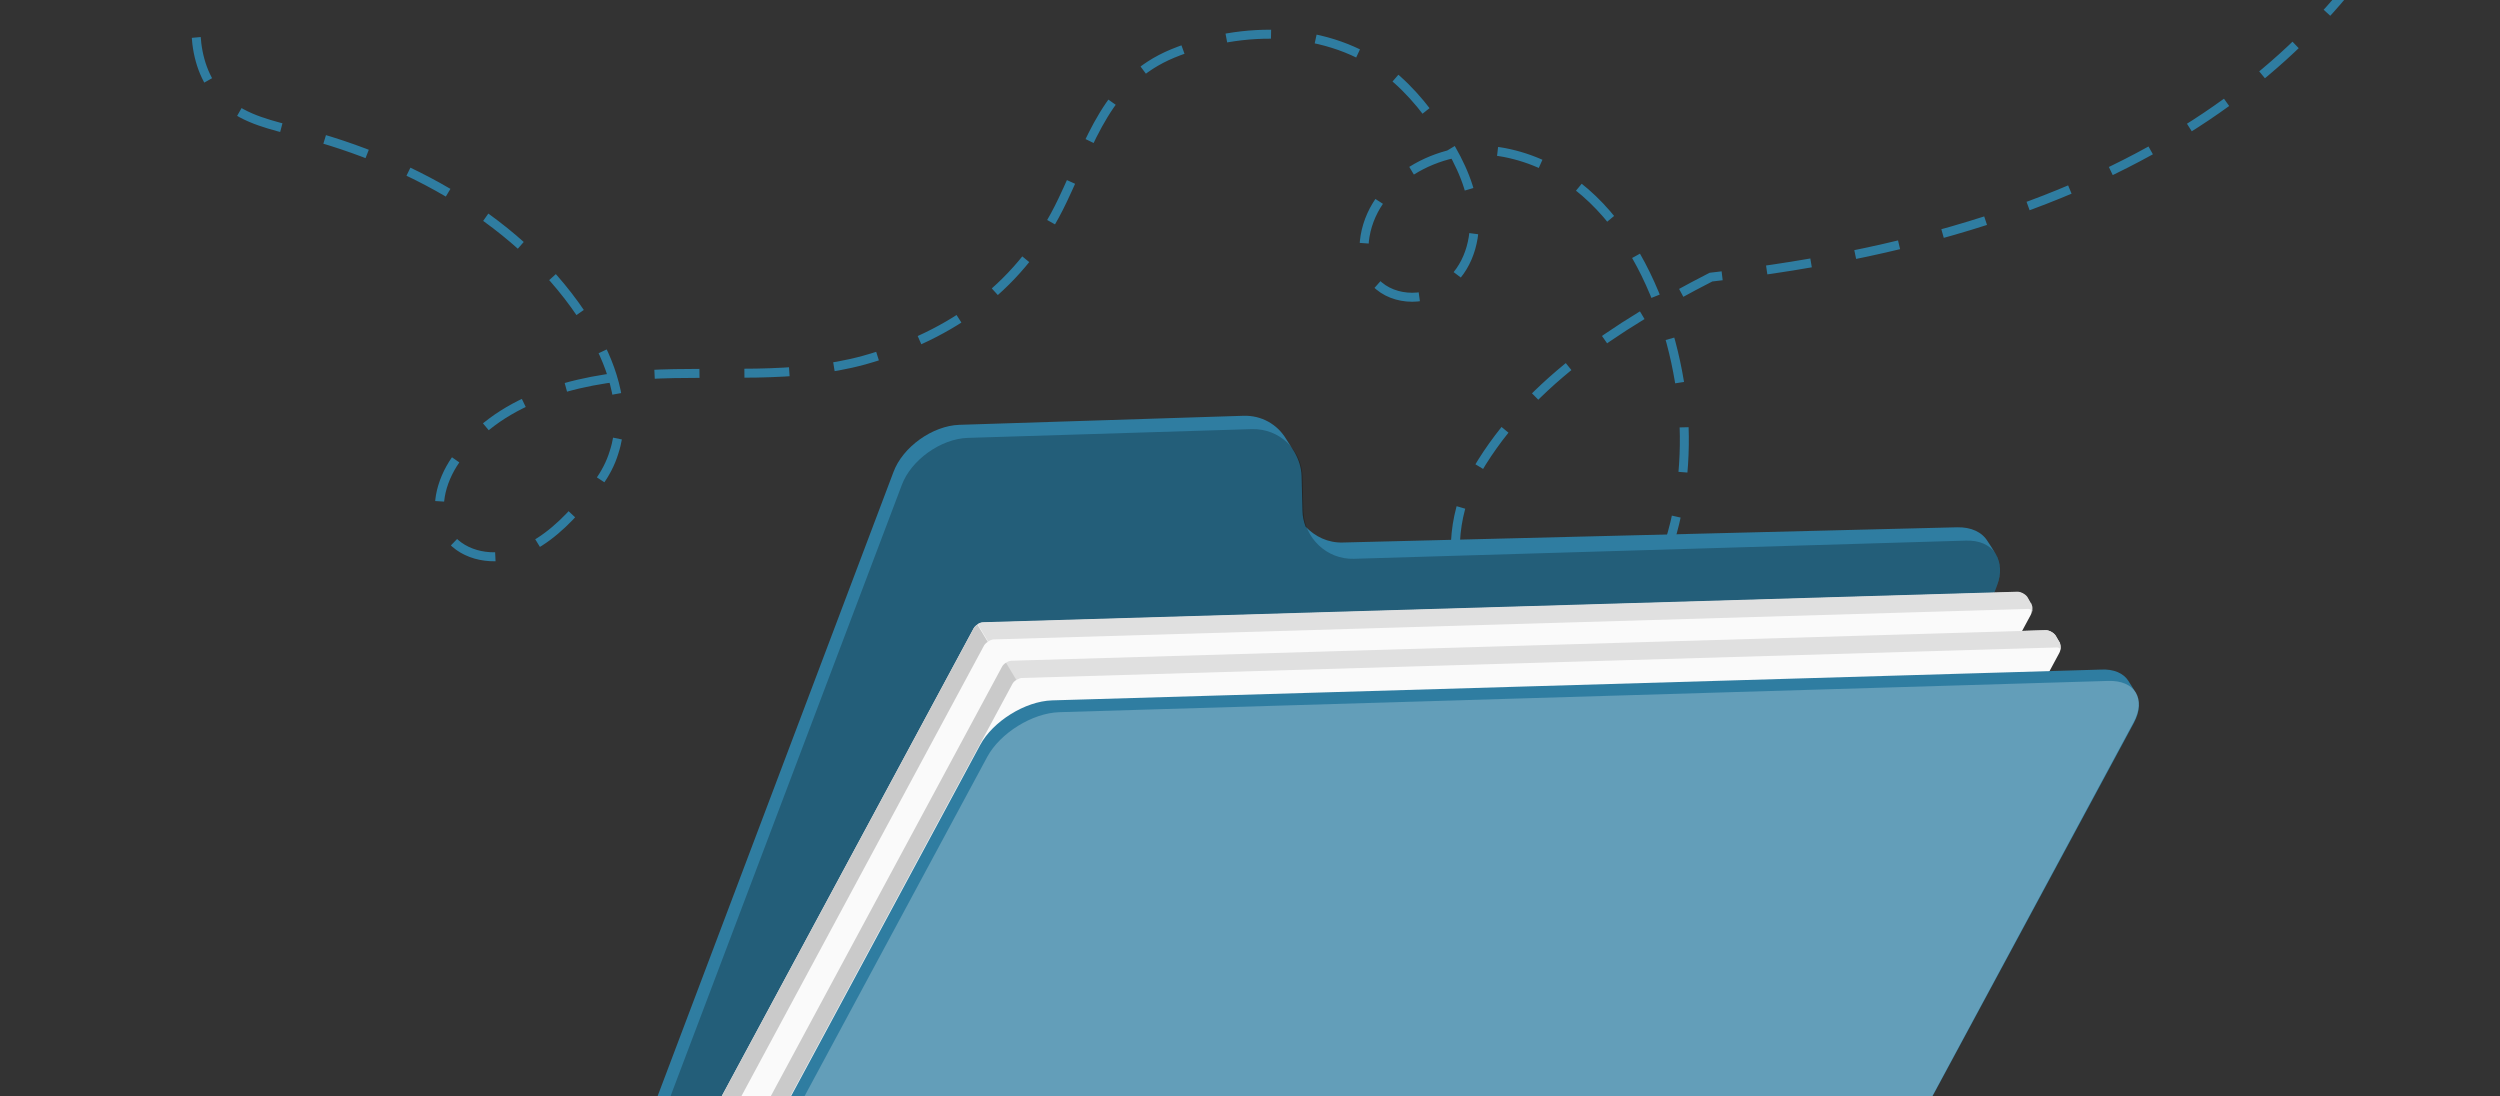<svg xmlns="http://www.w3.org/2000/svg" width="700" height="307" fill="none"><rect width="100%" height="100%" fill="#333333" stroke="none"/><path stroke="#2F7DA1" stroke-dasharray="12.58 12.58" stroke-miterlimit="10" stroke-width="2.512" d="M718.961-142.08c-34.409 8.851 11.533 191.456-239.892 219.673-26.428 13.555-52.75 30.525-66.924 56.615-5.323 10.052-6.481 24.521-1.395 34.729 4.766 10.052 16.42 16.951 27.441 14.243 29.024-6.743 35.705-46.201 32.809-70.965-3.322-28.336-18.535-63.49-49.804-69.52-16.47-3.127-36.174 6.8-38.982 23.426-.607 3.66-.338 7.55 1.276 10.715 3.628 6.724 13.73 8.313 20.21 3.972 6.562-4.104 9.596-12.31 9.058-20.092-.457-7.543-3.772-14.906-7.876-21.467-4.266-7.038-9.482-13.75-16.038-18.941-16.707-13.136-40.94-13.342-60.5-5.323-18.371 7.613-22.925 24.57-30.819 41.078-11.253 23.763-30.606 37.818-55.577 44.768-19.66 5.398-40.415 2.94-60.744 4.053-20.329 1.114-42.448 7.088-53.676 23.939-4.084 5.911-6.324 14.112-2.62 20.279 3.703 6.168 12.06 8.088 19.034 5.968 6.737-2.04 12.498-6.931 17.302-12.292 4.491-4.722 8.82-9.92 10.677-16.132 3.647-11.072-.025-23.357-5.823-33.321-16.914-29.262-49.316-47.915-82.75-56.39-7.006-1.852-14.725-3.46-20.085-8.263-9.758-8.345-9.959-23.676-6.08-35.624C61.217-19.218 68.68-30.002 71.838-42.5c9.033-33.359-13.56-57.49-39.664-73.254-9.658-5.723-20.96-8.494-31.995-7.375"/><g clip-path="url(#a)"><path fill="#2F7DA1" d="m486.576 388.616-1.29-2.068s-.451-.758-1.485-2.345l-1.29-2.068c-1.996-3.308-2.508-8.734-1.188-12.144l77.881-206.179c1.249-3.276 1.004-6.328-.348-8.601-.45-.758-1.741-2.826-2.324-3.655-1.546-2.55-4.547-3.994-8.54-3.912l-171.939 4.259c-4.198.144-7.863-1.658-10.485-4.443-.501-1.301-.86-2.867-.88-4.424l-.246-9.748c-.061-2.437-.87-4.761-2.027-6.758-.451-.757-1.874-2.897-2.325-3.655-2.447-4.065-6.901-6.635-11.98-6.451l-79.487 2.529c-7.516.246-15.882 6.215-18.462 13.239l-92.953 245.969c-1.249 3.277-1.72 9.891 1.433 15.195l3.994 6.615c.512.962 1.556 2.212 3.02 3 1.465.789 2.816.829 3.492.85l321.013-12.932c-1.219.031-2.55-.686-3.584-2.273Z"/><path fill="#000" d="m486.577 388.616-3.993-6.614c-1.997-3.307-2.509-8.734-1.116-12.277l77.737-205.913c2.652-7.157-1.238-12.686-8.754-12.44l-171.355 5.088c-7.516.246-13.895-5.765-14.141-13.28l-.245-9.748c-.246-7.516-6.492-13.455-14.141-13.281l-79.621 2.458c-7.515.245-15.881 6.215-18.461 13.239l-92.134 243.491c-1.393 3.543-.748 9.041 1.116 12.277l3.993 6.615c1.034 1.587 2.294 2.436 3.512 2.406l321.044-9.481c-1.075-.236-2.406-.952-3.441-2.54Z" opacity=".25"/><path fill="#000" d="m161.541 391.483 3.993 6.615c1.035 1.587 2.294 2.437 3.513 2.406l321.043-9.481c-1.218.031-2.549-.686-3.512-2.406l-3.993-6.615c-1.034-1.587-1.577-3.768-1.782-5.938l-321.044 9.481c.134 2.303.748 4.351 1.782 5.938Z" opacity=".25"/><path fill="#FAFAFA" d="m272.575 176.027-107.37 199.4c-.502.932-.338 2.222.041 3.113l1.095 1.792c.584.829 1.782 1.474 2.663 1.433l289.629-8.539c1.014.031 2.12-.747 2.621-1.679l107.37-199.4c.502-.932.338-2.222-.041-3.113l-1.095-1.792c-.584-.829-1.782-1.474-2.662-1.433l-289.63 8.539c-1.014-.031-2.119.747-2.621 1.679Z"/><path fill="#E0E0E0" d="M568.913 171.615c.071-.133.082-.471.153-.604.072-.133-.061-.205.01-.338.011-.338.021-.676-.04-.881l-.185-.614c-.061-.205-.061-.205-.194-.276l-.963-1.721c-.583-.829-1.781-1.474-2.795-1.505l-289.63 8.539c-.542.051-.952.174-1.505.563l2.898 4.823c.481-.256.962-.512 1.505-.563l289.63-8.539c.88-.041 1.269.512 1.116 1.116ZM168.534 381.683c-.604-.153-.788-.768-.43-1.433l107.37-199.4c.215-.4.635-.86 1.116-1.116l-2.898-4.823a2.92 2.92 0 0 0-1.116 1.116l-107.37 199.4c-.501.932-.409 2.355.041 3.113l1.096 1.792c.389.553 1.382 1.259 2.191 1.351Z"/><path fill="#000" d="M168.534 381.683c-.604-.153-.788-.768-.43-1.433l107.37-199.4c.215-.4.635-.86 1.116-1.116l-2.898-4.823a2.92 2.92 0 0 0-1.116 1.116l-107.37 199.4c-.501.932-.409 2.355.041 3.113l1.096 1.792c.389.553 1.382 1.259 2.191 1.351Z" opacity=".1"/><path fill="#FAFAFA" d="m280.571 186.686-107.37 199.4c-.502.932-.338 2.222.041 3.113l1.095 1.792c.584.829 1.782 1.474 2.663 1.433l289.629-8.538c1.014.03 2.12-.748 2.621-1.68l107.37-199.4c.502-.932.338-2.222-.041-3.113l-1.095-1.792c-.584-.829-1.782-1.474-2.662-1.433l-289.63 8.539c-1.085.102-2.191.88-2.621 1.679Z"/><path fill="#E0E0E0" d="M576.836 182.407c.072-.133.082-.471.154-.604s-.061-.205.01-.338c.011-.338.021-.676-.041-.881l-.184-.614c-.061-.205-.061-.205-.194-.276l-.963-1.721c-.584-.829-1.782-1.474-2.795-1.505l-289.63 8.539c-.542.051-.952.174-1.505.563l2.898 4.823c.481-.256.962-.512 1.505-.563l289.629-8.539c.881-.041 1.342.379 1.116 1.116ZM176.528 392.342c-.604-.153-.788-.768-.43-1.433l107.37-199.401a2.92 2.92 0 0 1 1.116-1.116l-2.898-4.822a2.914 2.914 0 0 0-1.116 1.116l-107.37 199.4c-.501.932-.409 2.355.041 3.113l1.096 1.792c.45.757 1.382 1.259 2.191 1.351Z"/><path fill="#000" d="M176.528 392.342c-.604-.153-.788-.768-.43-1.433l107.37-199.401a2.92 2.92 0 0 1 1.116-1.116l-2.898-4.822a2.914 2.914 0 0 0-1.116 1.116l-107.37 199.4c-.501.932-.409 2.355.041 3.113l1.096 1.792c.45.757 1.382 1.259 2.191 1.351Z" opacity=".1"/><path fill="#2F7DA1" d="M597.468 202.445c1.792-3.328 1.813-6.236.594-8.437-.389-.553-1.741-2.826-2.13-3.379-1.29-2.068-4.024-3.369-7.751-3.144l-293.623 8.621c-7.515.246-16.546 5.857-20.13 12.513L172.505 397.902c-.931 1.731-2.037 2.509-3.389 2.468l.102 3.318 323.01-9.625c1.219-.03 2.396-.942 3.256-2.539l101.984-189.079Z"/><path fill="#fff" d="M169.147 403.82c1.761-.081 4.423-.88 6.287-4.341l100.99-187.553c3.584-6.656 12.615-12.267 20.131-12.513l293.694-8.754c7.516-.245 10.741 4.925 7.158 11.581L495.484 391.524c-.86 1.597-2.038 2.508-3.256 2.539l-323.081 9.757Z" opacity=".25"/></g><defs><clipPath id="a"><path fill="#fff" d="M404.631-155 731.285 20.892l-286.63 532.31L118 377.312z"/></clipPath></defs></svg>